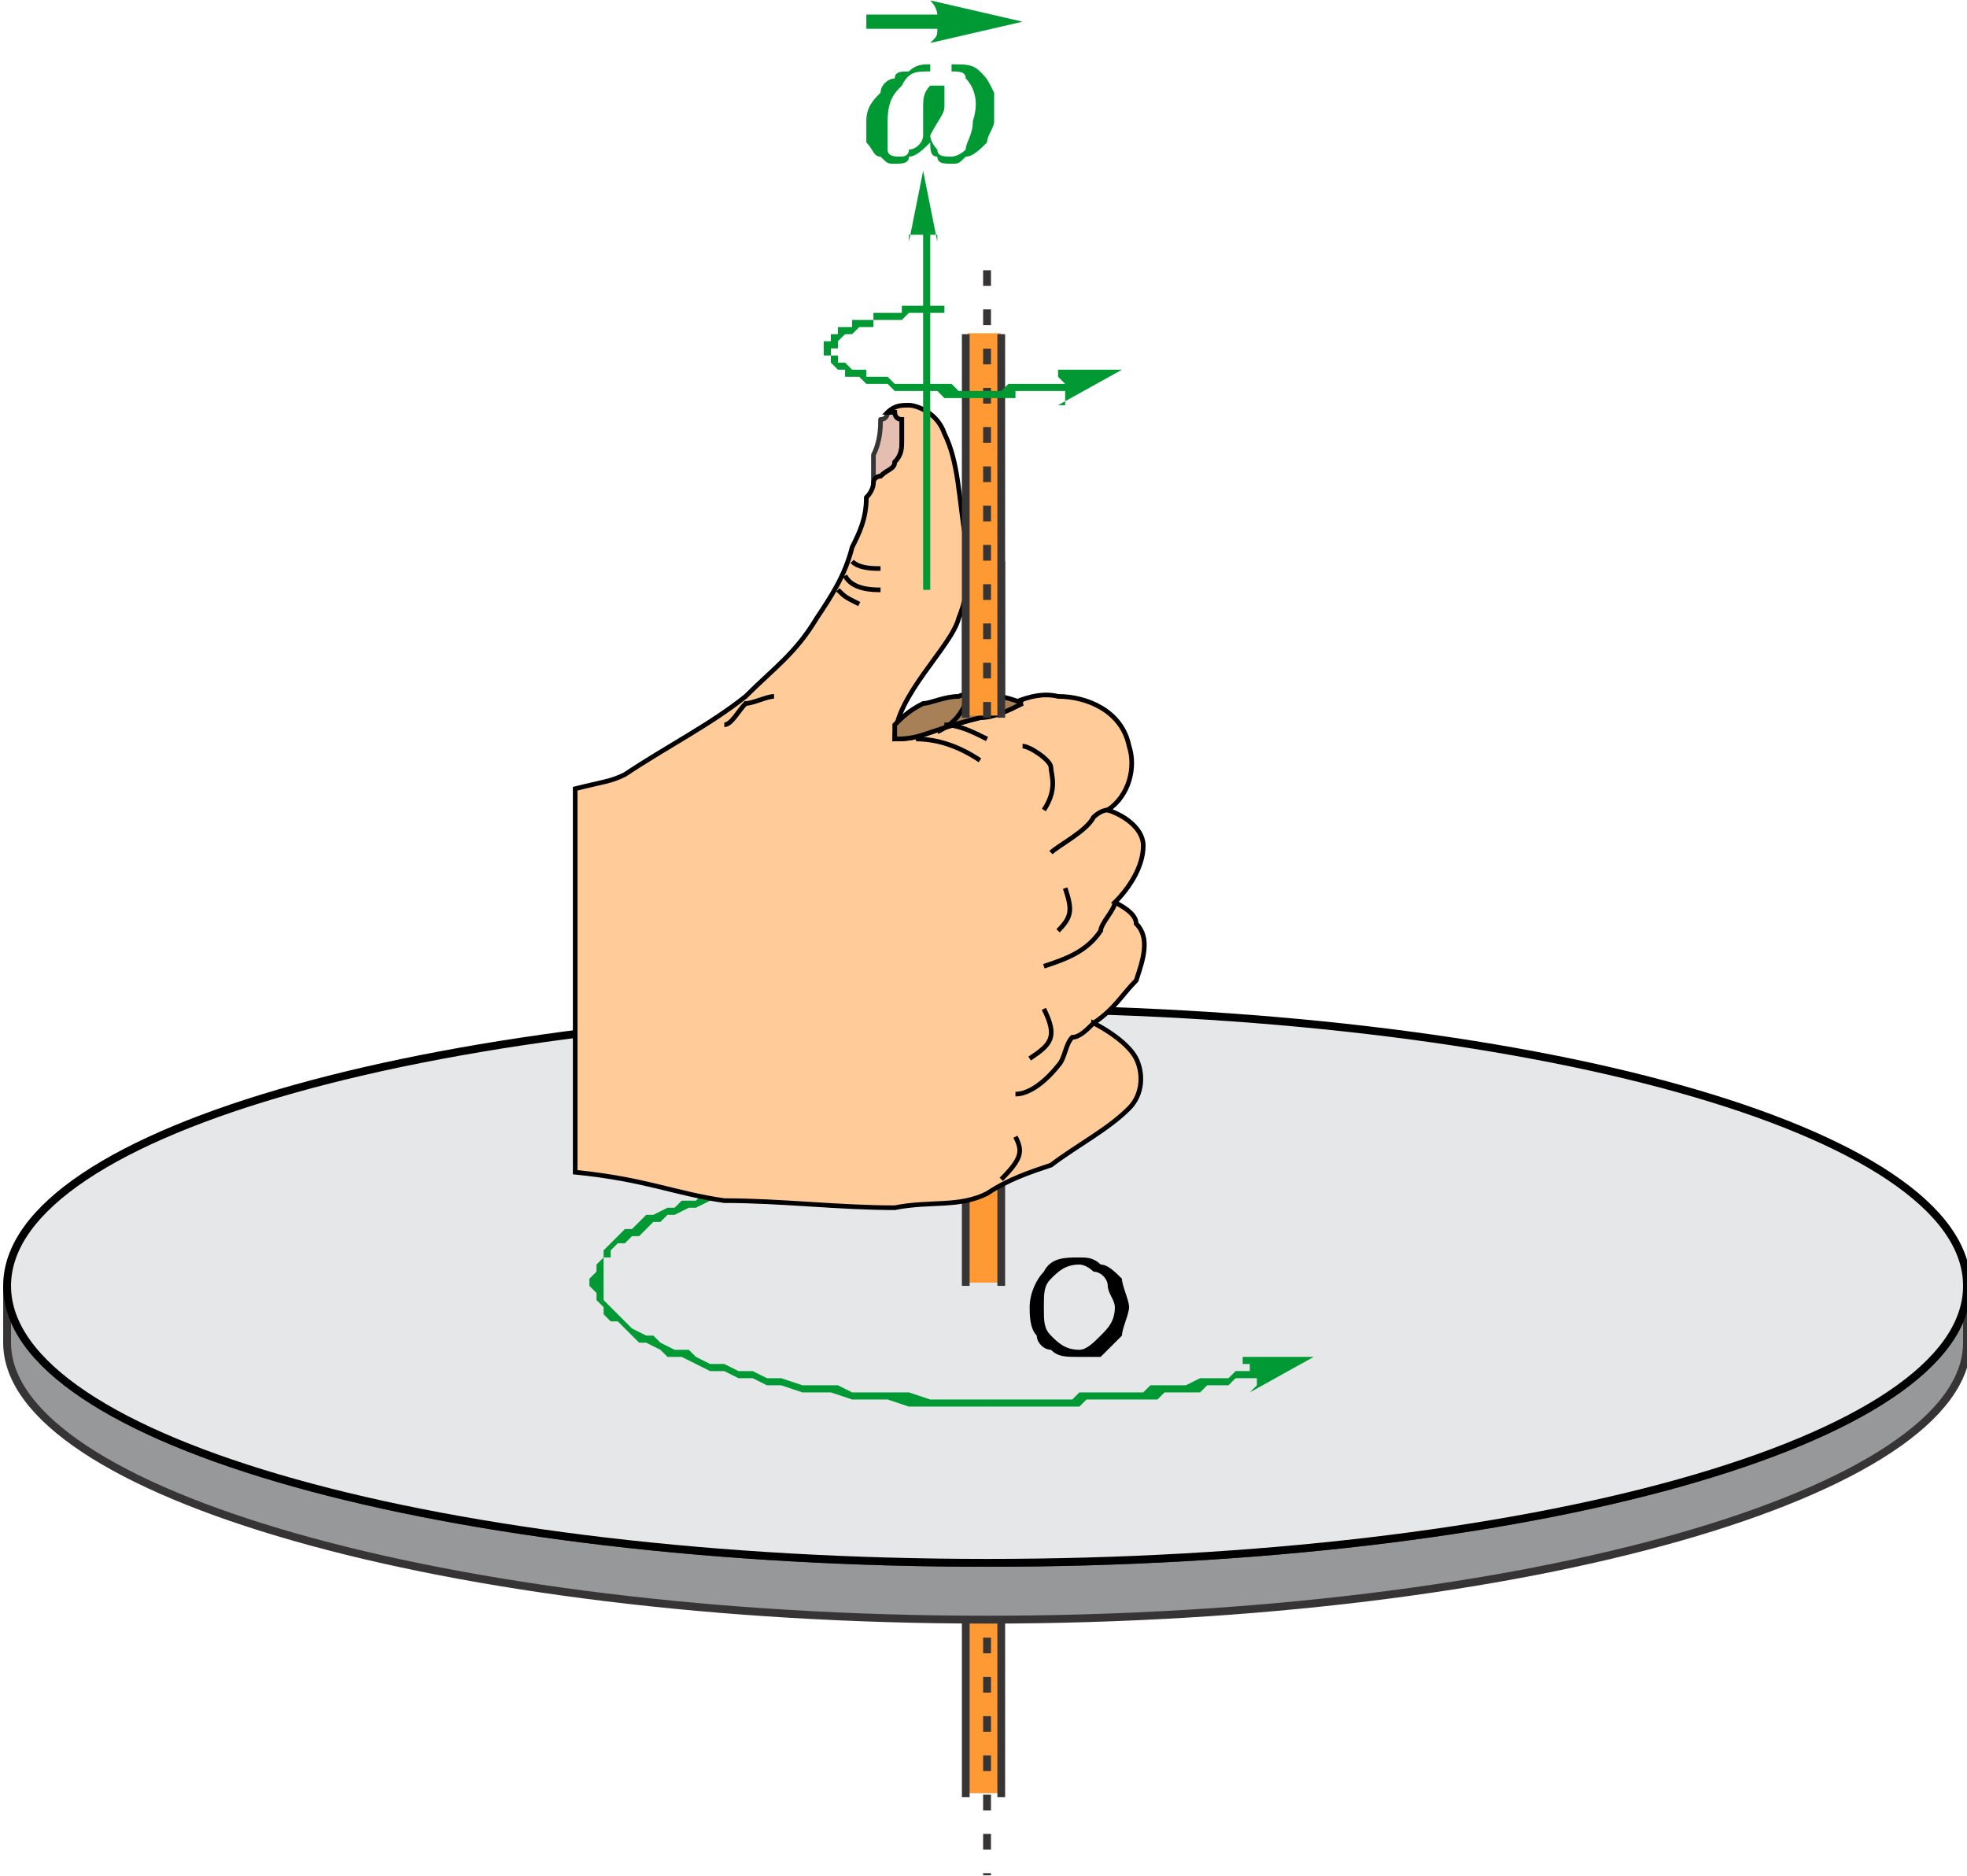 <?xml version="1.0" encoding="UTF-8"?>
<!DOCTYPE svg PUBLIC "-//W3C//DTD SVG 1.1//EN" "http://www.w3.org/Graphics/SVG/1.1/DTD/svg11.dtd">
<!-- Creator: CorelDRAW Home & Student X8 -->
<svg xmlns="http://www.w3.org/2000/svg" xml:space="preserve" width="752px" height="717px" version="1.1" style="shape-rendering:geometricPrecision; text-rendering:geometricPrecision; image-rendering:optimizeQuality; fill-rule:evenodd; clip-rule:evenodd"
viewBox="0 0 277 264"
 xmlns:xlink="http://www.w3.org/1999/xlink">
 <defs>
  <style type="text/css">
   <![CDATA[
    .str5 {stroke:black;stroke-width:0.653}
    .str2 {stroke:#373435;stroke-width:1.106}
    .str3 {stroke:black;stroke-width:1.106}
    .str0 {stroke:#373435;stroke-width:1.088;stroke-linejoin:round}
    .str4 {stroke:#373435;stroke-width:0.653;stroke-linejoin:round}
    .str1 {stroke:#373435;stroke-width:1.106;stroke-dasharray:2.211 3.317}
    .fil1 {fill:none}
    .fil3 {fill:#E6E7E8}
    .fil2 {fill:#96989A}
    .fil7 {fill:#A88058}
    .fil5 {fill:#E3BEB1}
    .fil0 {fill:#FF9933}
    .fil6 {fill:#FFCC99}
    .fil8 {fill:black;fill-rule:nonzero}
    .fil4 {fill:#009933;fill-rule:nonzero}
   ]]>
  </style>
 </defs>
 <g id="Plan_x0020_1">
  <g id="_656713208">
   <g>
    <rect class="fil0" transform="matrix(2.68002E-14 0.144 1.012 -3.82071E-15 136.302 228.059)" width="169.308" height="4.607"/>
    <line class="fil1 str0" x1="136" y1="228" x2="136" y2= "253" />
    <line class="fil1 str0" x1="141" y1="228" x2="141" y2= "253" />
   </g>
   <line class="fil1 str1" x1="139" y1="225" x2="139" y2= "264" />
   <path class="fil2 str2" d="M1 181l0 8c0,21 62,39 138,39 76,0 138,-18 138,-39l0 -8c0,22 -62,39 -138,39 -76,0 -138,-17 -138,-39z"/>
   <path class="fil3 str3" d="M139 142c76,0 138,17 138,39 0,22 -62,39 -138,39 -76,0 -138,-17 -138,-39 0,-22 62,-39 138,-39z"/>
   <g>
    <path class="fil4" d="M85 180l-2 0 0 0 1 -1 0 -1 0 0 1 -1 0 -1 1 -1 0 0 1 -1 1 -1 1 0 1 -1 1 -1 1 0 2 -1 1 0 1 -1 2 0 1 -1 2 0 2 -1 1 0 2 -1 2 0 2 -1 2 0 2 0 2 -1 2 0 2 0 3 0 2 -1 2 0 0 1 -2 0 -2 1 -3 0 -2 0 -2 0 -2 1 -2 0 -2 0 -2 1 -1 0 -2 1 -2 0 -2 1 -1 0 -2 1 -1 0 -2 1 -1 0 -1 1 -1 0 -1 1 -1 1 -1 0 -1 1 -1 0 -1 1 0 1 -1 0 0 1 0 1 0 0 0 1 0 0zm54 17l0 1 0 0 -3 0 -2 0 -3 0 -3 0 -3 -1 -2 0 -3 0 -3 -1 -2 0 -2 0 -3 -1 -2 0 -2 -1 -2 0 -2 -1 -2 0 -2 -1 -2 -1 -2 0 -1 -1 -2 -1 -1 0 -1 -1 -1 -1 -1 -1 -1 0 -1 -1 0 -1 -1 -1 0 -1 -1 -1 0 -1 2 0 0 1 0 1 0 0 0 1 1 1 1 1 0 0 1 1 1 1 2 1 1 0 1 1 2 1 2 0 1 1 2 1 2 0 2 1 2 0 2 1 2 0 3 1 2 0 3 0 2 1 3 0 2 0 3 0 3 1 3 0 2 0 3 0 0 0zm40 -5l0 1 0 0 -2 1 -1 0 -1 0 -1 0 -1 1 -1 0 -1 0 -1 0 -1 1 -1 0 -2 0 -1 0 -1 0 -1 1 -2 0 -1 0 -1 0 -2 0 -1 0 -1 0 -2 0 -1 1 -1 0 -2 0 -1 0 -1 0 -2 0 -1 0 -2 0 -1 0 -2 0 0 -1 2 0 1 0 2 0 1 0 1 0 2 0 1 0 2 0 1 -1 1 0 2 0 1 0 1 0 2 0 1 0 1 0 1 -1 2 0 1 0 1 0 1 0 2 -1 1 0 1 0 1 0 1 0 1 -1 1 0 1 0 1 0 1 -1 1 0zm6 -1l-9 5 0 0 0 0 0 0 1 -1 0 0 0 0 0 0 0 0 0 0 0 -1 0 0 0 0 0 0 0 0 0 0 0 -1 -1 0 0 0 0 0 0 0 0 0 0 -1 0 0 0 0 0 0 0 0 0 0 -1 0 0 0 0 -1 0 0 0 0 0 0 10 0z"/>
   </g>
   <g id="_656722352">
    <path class="fil4" d="M134 10l0 -1c2,0 3,0 4,1 1,1 1,1 2,3 0,1 0,2 0,4 0,1 -1,2 -1,3 -1,1 -2,2 -3,2 -1,1 -1,1 -2,1 -1,0 -2,0 -2,-1 -1,0 -1,-1 -1,-2 -1,1 -2,2 -3,2 0,1 -1,1 -2,1 -1,0 -1,0 -2,-1 -1,0 -1,-1 -2,-2 0,-1 0,-2 0,-3 0,-2 1,-3 2,-4 0,-1 1,-2 2,-2 0,-1 1,-1 2,-1 1,-1 2,-1 3,-1l0 1c-2,0 -3,0 -4,2 -1,1 -2,2 -2,5 0,2 0,3 0,4 0,1 1,1 2,1 0,0 1,0 1,-1 1,0 2,-1 2,-2 0,-1 0,-2 0,-3 0,0 0,-1 0,-1 0,-1 0,-2 1,-3 0,0 1,0 1,0 0,0 0,0 1,0 0,1 0,2 0,3 0,1 -1,2 -2,4 0,1 1,2 1,2 0,1 1,1 2,1 0,0 1,0 2,-1 0,-1 1,-2 1,-4 1,-3 0,-5 -1,-6 0,-1 -1,-1 -2,-1z"/>
    <path class="fil4" d="M122 4l10 0c0,1 0,1 -1,2l13 -3 -13 -3c1,1 1,2 1,2l-10 0 0 2z"/>
   </g>
   <g id="_656721968">
    <rect class="fil0" transform="matrix(2.68002E-14 -0.599 1.012 1.5862E-14 136.302 180.546)" width="169.308" height="4.607"/>
    <line class="fil1 str0" x1="136" y1="181" x2="136" y2= "79" />
    <line class="fil1 str0" x1="141" y1="181" x2="141" y2= "79" />
   </g>
   <g id="_656716016">
    <path class="fil5 str4" d="M125 58c0,0 0,1 -1,1 0,1 0,3 -1,5 0,1 0,2 0,4 0,-1 1,-1 1,-1 1,-1 2,-1 2,-2 1,-1 1,-2 1,-3 0,-1 0,-2 0,-2 0,-1 0,-1 0,-1 -1,0 -1,-1 -1,-1 -1,0 -1,0 -1,0z"/>
    <path class="fil6 str5" d="M154 144c3,-2 4,-4 6,-6 1,-3 2,-6 0,-8 0,-1 -1,-2 -3,-3 2,-2 4,-5 4,-8 0,-2 -2,-4 -5,-5 3,-2 4,-6 3,-9 -1,-5 -6,-7 -10,-7 -4,-1 -8,2 -11,3 -8,2 -8,3 -12,3 0,-6 8,-13 9,-17 2,-5 1,-7 1,-11 -1,-6 -1,-11 -3,-15 -1,-3 -4,-4 -5,-4 -1,0 -2,0 -3,1 0,0 0,0 1,0 0,0 0,1 1,1 0,0 0,0 0,1 0,0 0,1 0,2 0,1 0,2 -1,3 0,1 -1,1 -2,2 0,0 -1,0 -1,1 0,0 0,1 -1,2 0,3 -1,5 -2,7 -1,4 -3,7 -5,10 -3,5 -6,7 -10,11 -5,4 -11,7 -17,11 -2,1 -3,1 -7,2l0 54c10,1 14,3 21,4 8,0 16,1 24,1 5,-1 9,0 13,-2 3,-2 6,-3 9,-4 4,-3 8,-5 11,-8 2,-2 2,-5 1,-7 -1,-2 -4,-4 -6,-5z"/>
    <path class="fil7 str5" d="M144 99c-2,-1 -7,-2 -9,-1 -2,0 -4,1 -5,1 -2,1 -3,2 -4,3 0,1 0,1 0,2 4,0 4,-1 12,-3 2,0 4,-1 6,-2z"/>
    <path class="fil1 str5" d="M139 104c-2,-1 -4,-2 -6,-2"/>
    <path class="fil1 str5" d="M138 107c-3,-2 -6,-3 -9,-3"/>
    <path class="fil1 str5" d="M143 160c1,2 1,3 -2,6"/>
    <path class="fil1 str5" d="M147 142c2,4 1,5 -2,7"/>
    <path class="fil1 str5" d="M150 125c1,3 1,4 -1,6"/>
    <path class="fil1 str5" d="M109 98c-1,0 -3,1 -4,1 -1,1 -2,3 -3,3"/>
    <path class="fil1 str5" d="M124 80c-1,0 -3,0 -4,-1"/>
    <path class="fil1 str5" d="M124 83c-1,0 -4,0 -5,-2"/>
    <path class="fil1 str5" d="M121 85c-2,-1 -2,-1 -3,-2"/>
    <path class="fil1 str5" d="M147 114c2,-3 1,-5 1,-6 0,-1 -3,-3 -4,-3m-12 -2c2,-1 3,-2 4,-4"/>
    <path class="fil1 str5" d="M156 114c-1,0 -2,1 -2,1 -1,2 -5,4 -6,5"/>
    <path class="fil1 str5" d="M157 127c0,1 -2,3 -2,4 -2,3 -5,4 -8,5"/>
    <path class="fil1 str5" d="M154 144c-1,1 -2,2 -3,2 -1,1 -1,3 -2,4 0,0 -3,4 -6,4"/>
   </g>
   <g id="_656715632">
    <rect class="fil0" transform="matrix(2.68002E-14 -0.318 1.012 8.42225E-15 136.302 100.702)" width="169.308" height="4.607"/>
    <line class="fil1 str0" x1="136" y1="101" x2="136" y2= "47" />
    <line class="fil1 str0" x1="141" y1="101" x2="141" y2= "47" />
   </g>
   <line class="fil1 str1" x1="139" y1="101" x2="139" y2= "38" />
   <path class="fil8" d="M145 184c0,-2 1,-4 2,-5 1,-2 3,-2 5,-2 1,0 2,0 3,1 1,0 2,1 3,2 0,1 1,3 1,4 0,1 -1,3 -1,4 -1,1 -2,2 -3,3 -1,0 -2,0 -3,0 -2,0 -3,0 -4,-1 -1,0 -2,-1 -2,-2 -1,-1 -1,-3 -1,-4zm2 0c0,2 0,3 1,4 1,1 2,2 4,2 1,0 2,-1 3,-2 1,-1 2,-2 2,-4 0,-1 -1,-2 -1,-3 0,-1 -1,-2 -2,-2 0,0 -1,-1 -2,-1 -2,0 -3,1 -4,2 -1,1 -1,2 -1,4z"/>
   <g>
    <path class="fil4" d="M117 49l-1 0 0 0 0 0 0 -1 1 0 0 0 0 -1 0 0 0 0 1 0 0 -1 1 0 0 0 0 0 1 0 0 -1 1 0 0 0 1 0 1 0 0 -1 1 0 0 0 1 0 1 0 1 0 0 -1 1 0 1 0 1 0 0 0 1 0 1 0 1 0 0 1 -1 0 -1 0 0 0 -1 0 -1 0 -1 0 -1 1 0 0 -1 0 -1 0 0 0 -1 0 -1 0 0 1 -1 0 0 0 -1 0 0 0 -1 1 0 0 -1 0 0 0 0 0 -1 1 0 0 0 0 0 0 0 0 0 1 -1 0 0 0 0 0 0 0zm21 6l0 1 0 0 -2 0 -1 0 -1 0 -1 0 -1 -1 -1 0 -1 0 -1 0 -1 0 -1 0 0 0 -1 0 -1 -1 -1 0 -1 0 0 0 -1 0 -1 -1 0 0 -1 0 -1 0 0 -1 -1 0 0 0 0 0 -1 -1 0 0 0 0 0 -1 -1 0 0 -1 0 0 1 0 0 0 0 1 1 0 0 0 0 0 0 0 0 1 1 0 0 0 0 0 1 1 0 0 1 0 1 0 0 1 1 0 1 0 0 0 1 0 1 1 1 0 1 0 1 0 0 0 1 0 1 0 1 0 1 0 1 0 1 1 2 0 1 0 0 0zm14 -2l1 1 -1 0 0 0 0 0 -1 0 0 0 -1 1 0 0 0 0 -1 0 0 0 -1 0 0 0 -1 0 0 0 -1 0 0 0 -1 0 0 0 -1 0 0 0 -1 0 0 1 -1 0 0 0 -1 0 0 0 -1 0 0 0 -1 0 0 0 -1 0 0 0 0 -1 0 0 1 0 0 0 1 0 0 0 1 0 0 0 1 -1 0 0 1 0 0 0 1 0 0 0 1 0 0 0 1 0 0 0 1 0 0 0 1 0 0 0 0 0 1 0 0 0 1 0 0 -1 1 0 0 0 0 0 1 0 0 0 0 0zm6 -1l-9 5 1 0 0 0 0 -1 0 0 0 0 0 0 0 0 0 0 0 -1 0 0 0 0 0 0 0 0 0 0 0 -1 0 0 0 0 0 0 0 0 0 0 -1 -1 0 0 0 0 0 0 0 0 0 0 0 0 0 -1 0 0 -1 0 0 0 0 0 0 0 10 0z"/>
   </g>
   <g>
    <path class="fil4" d="M131 30l0 53 -1 0 0 -53 1 0zm-1 -6l2 10 0 0 0 0 0 -1 0 0 0 0 -1 0 0 0 0 0 0 0 0 0 0 0 0 0 0 0 -1 0 0 0 0 0 0 0 0 0 0 0 0 0 -1 0 0 0 0 0 0 0 0 0 0 0 0 0 -1 0 0 0 0 1 0 0 0 0 0 0 2 -10z"/>
   </g>
  </g>
 </g>
</svg>
